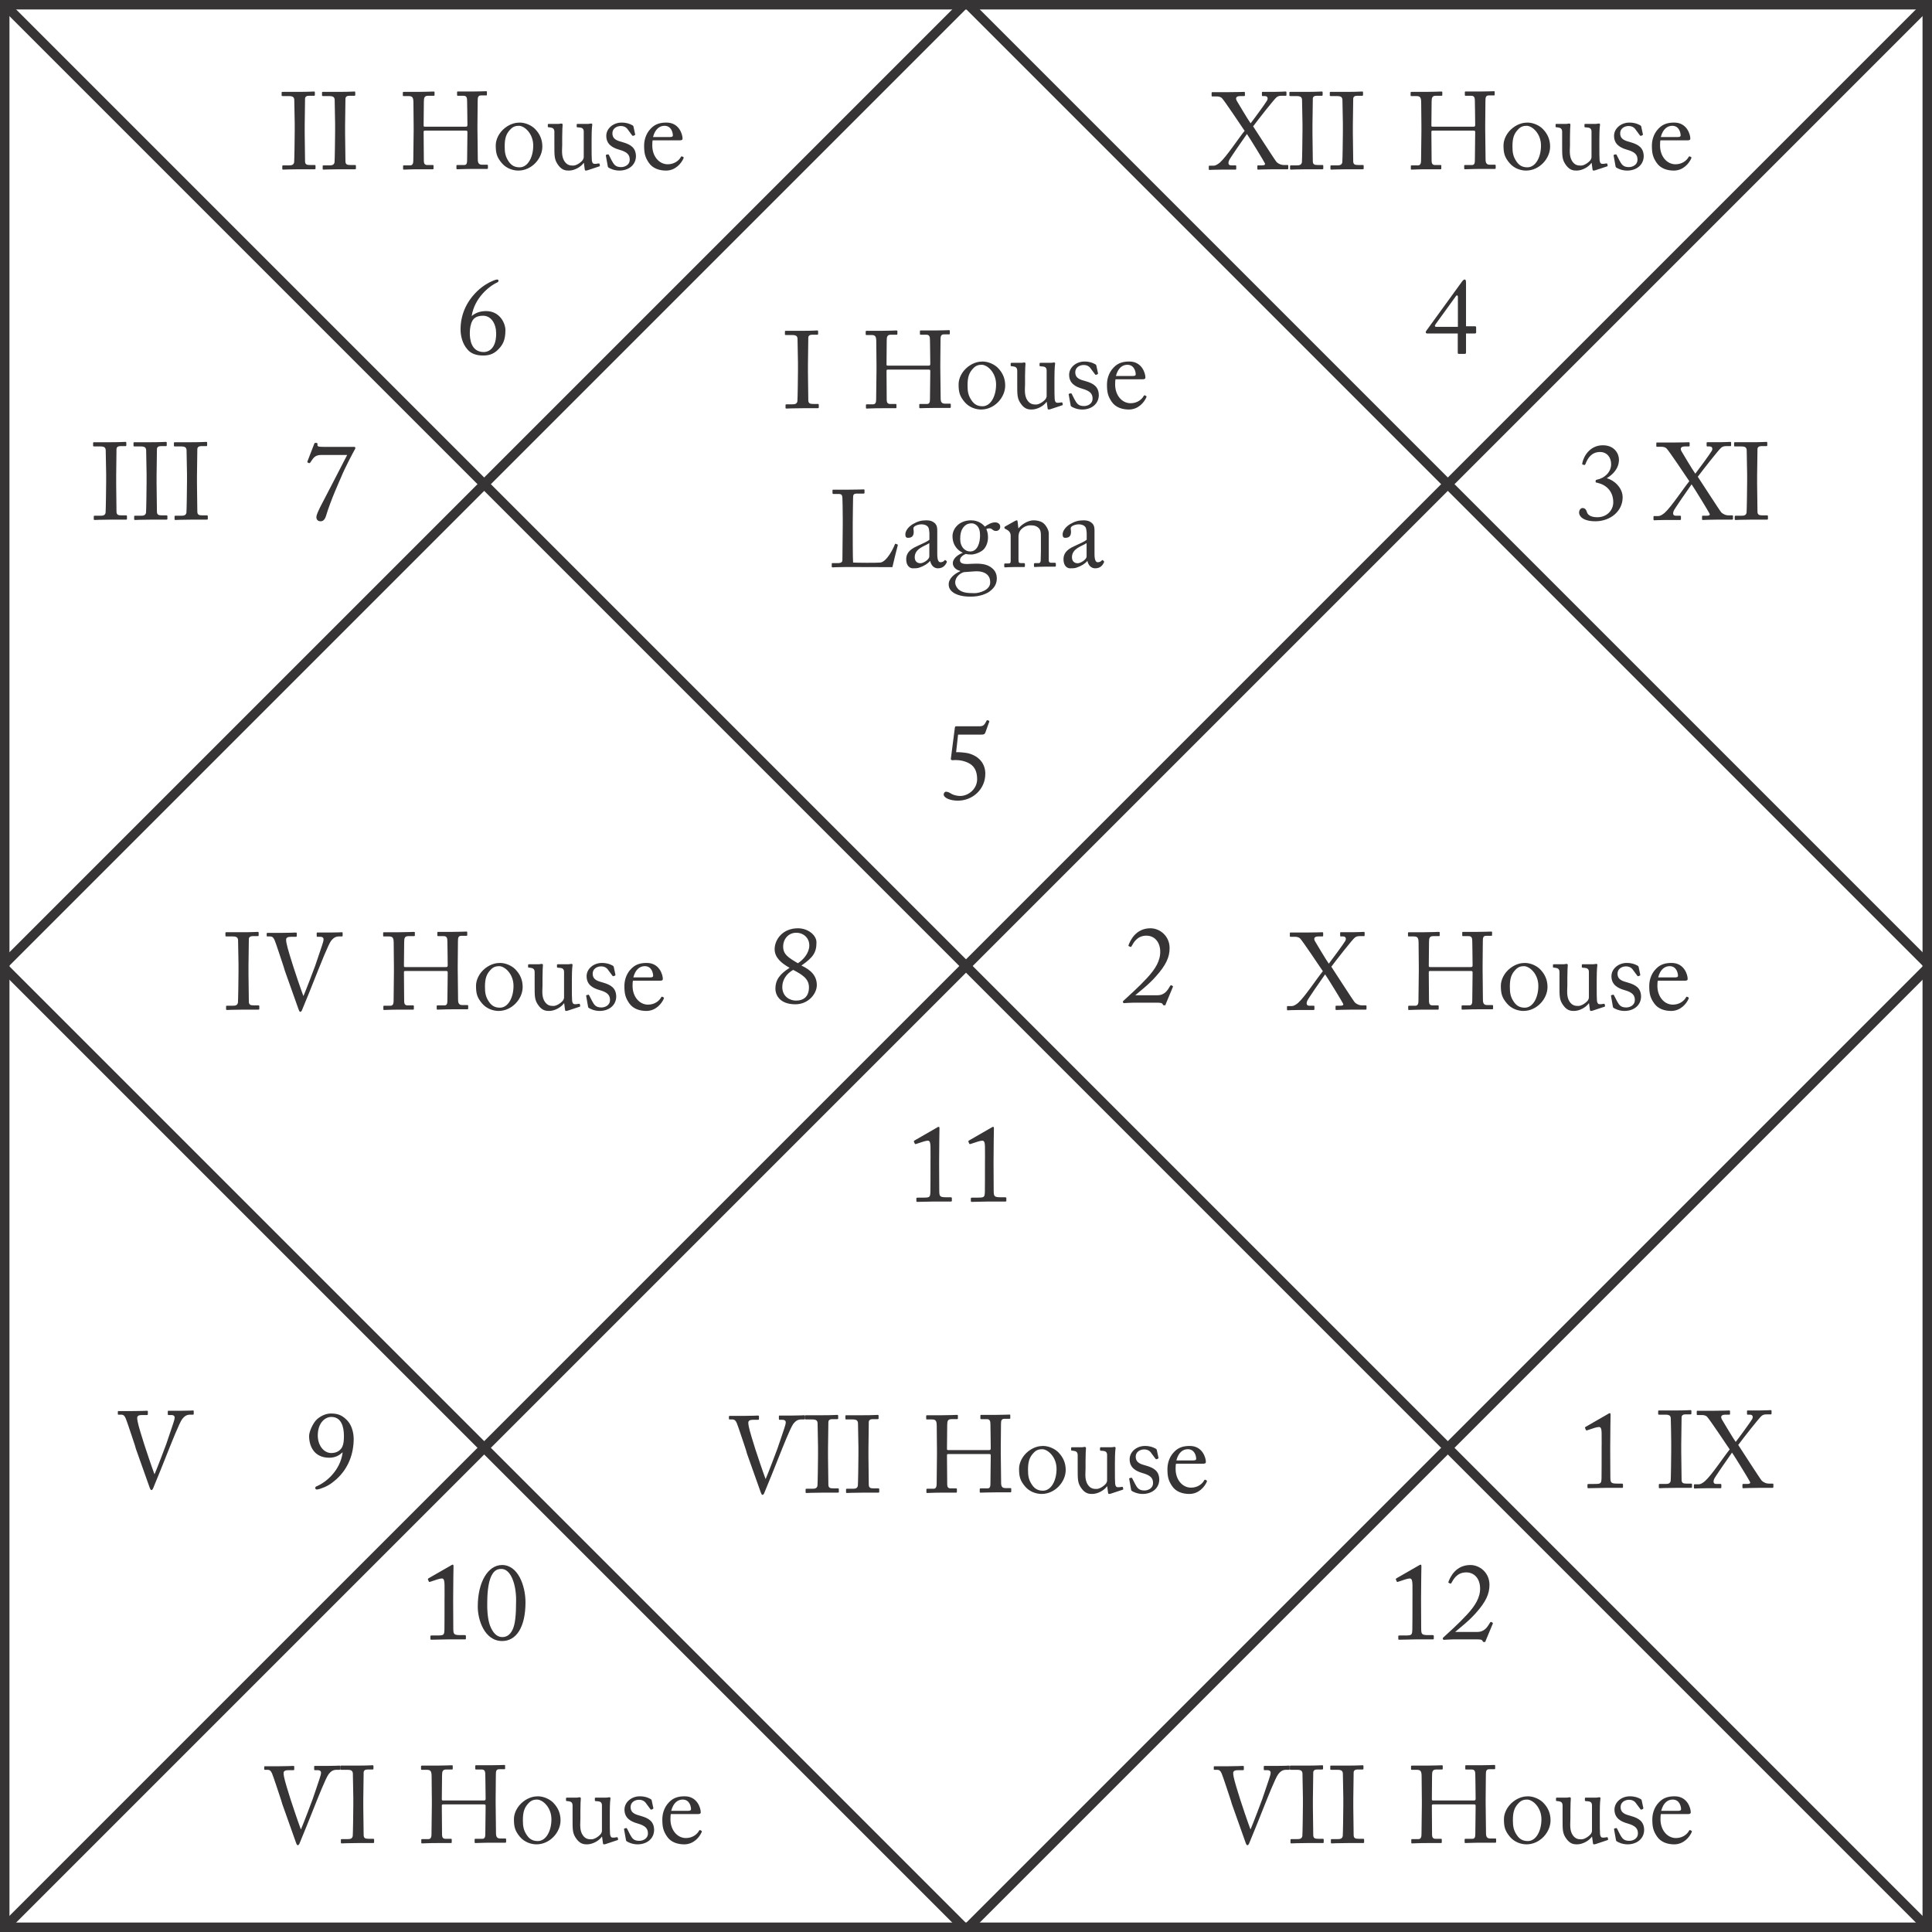 <?xml version="1.0" encoding="UTF-8"?>
<!DOCTYPE svg PUBLIC "-//W3C//DTD SVG 1.1//EN" "http://www.w3.org/Graphics/SVG/1.1/DTD/svg11.dtd">
<!-- Creator: CorelDRAW 2017 -->
<svg xmlns="http://www.w3.org/2000/svg" xml:space="preserve" width="850px" height="850px" version="1.1" style="shape-rendering:geometricPrecision; text-rendering:geometricPrecision; image-rendering:optimizeQuality; fill-rule:evenodd; clip-rule:evenodd"
viewBox="0 0 444790 444790"
 xmlns:xlink="http://www.w3.org/1999/xlink">
 <defs>
  <style type="text/css">
   <![CDATA[
    .str0 {stroke:#373435;stroke-width:2180}
    .fil0 {fill:none;fill-rule:nonzero}
    .fil1 {fill:#373435;fill-rule:nonzero}
   ]]>
  </style>
 </defs>
 <g id="Layer_x0020_1">
  <g id="_2665072604512">
   <polygon class="fil0 str0" points="1090,443700 443700,443700 443700,1090 1090,1090 "/>
   <line class="fil0 str0" x1="1090" y1="1090" x2="443700" y2= "443700" />
   <line class="fil0 str0" x1="443700" y1="1090" x2="1090" y2= "443700" />
   <line class="fil0 str0" x1="221650" y1="1290" x2="1290" y2= "221650" />
   <line class="fil0 str0" x1="223140" y1="1290" x2="443500" y2= "221650" />
   <line class="fil0 str0" x1="1290" y1="223140" x2="221650" y2= "443500" />
   <line class="fil0 str0" x1="443500" y1="223140" x2="223140" y2= "443500" />
   <path class="fil1" d="M111250 81850c1580,0 2630,-510 3560,-1510 870,-900 1550,-1970 1550,-4310 0,-1630 -1300,-4410 -4440,-4410 -1450,0 -2530,450 -3330,1150 620,-4110 3940,-6870 5940,-7770 150,-70 230,-200 230,-400 0,-180 -150,-250 -300,-250 -180,0 -530,100 -930,270 -1130,450 -2480,1280 -3690,2440 -2650,2580 -3810,5660 -3810,8800 0,1300 360,3250 1610,4610 750,900 1930,1380 3610,1380zm150 -800c-3040,0 -3240,-3110 -3240,-4390 0,-1060 200,-2080 560,-2740 300,-620 1000,-1230 2480,-1230 1930,0 3030,1890 3030,4120 0,3960 -2280,4240 -2830,4240z"/>
   <path class="fil1" d="M337160 81470c300,0 350,-80 350,-350l0 -4340 1930 0c330,0 400,-100 400,-250l0 -1200c0,-150 -120,-210 -300,-210l-2030 0 0 -10020c0,-580 -100,-750 -330,-750 -190,0 -390,200 -540,400l-8150 11230c-180,250 -250,350 -250,500 0,200 150,300 370,300l7000 0 0 4410c0,230 80,280 300,280l1250 0zm-1520 -6220l-4920 0c-450,0 -480,-250 -170,-670l4610 -6370c220,-330 480,-250 480,150l0 6890z"/>
   <path class="fil1" d="M102340 369270c0,450 0,5520 -20,5840 -50,1330 -100,1410 -1730,1410l-1150 0c-200,0 -350,20 -350,150l0 620c0,160 70,210 200,210 130,0 3660,-80 3890,-80 220,0 3630,0 3860,0 170,0 220,-50 220,-200l0 -580c0,-120 -80,-200 -250,-200l-910 0c-1620,0 -1720,-170 -1740,-1480 0,-330 -30,-5640 -30,-5940l0 -1050c0,-3240 80,-7180 80,-7400 0,-200 -30,-350 -180,-350 -130,0 -230,80 -360,150l-5190 2980c-170,100 -200,200 -150,300l200 460c50,100 150,100 260,70l1750 -580c400,-120 780,-200 1010,-200 470,0 570,560 590,1410 30,1980 0,3160 0,3480l0 980zm13270 8530c3240,0 5370,-3170 5370,-8900 0,-3820 -1710,-8600 -5390,-8600 -3210,0 -5600,3860 -5600,9600 0,3030 1560,7900 5620,7900zm30 -910c-880,0 -1830,-470 -2610,-2130 -550,-1150 -860,-2910 -860,-5290 0,-2080 100,-5020 1010,-6770 580,-1130 1280,-1500 2260,-1500 2130,0 3380,3450 3380,7140 0,3660 -230,5570 -780,6770 -670,1480 -1630,1780 -2400,1780z"/>
   <path class="fil1" d="M325180 369270c0,450 0,5520 -30,5840 -50,1330 -100,1410 -1730,1410l-1150 0c-200,0 -350,20 -350,150l0 620c0,160 70,210 200,210 130,0 3660,-80 3890,-80 220,0 3630,0 3860,0 170,0 220,-50 220,-200l0 -580c0,-120 -70,-200 -250,-200l-900 0c-1630,0 -1730,-170 -1750,-1480 0,-330 -30,-5640 -30,-5940l0 -1050c0,-3240 80,-7180 80,-7400 0,-200 -30,-350 -180,-350 -130,0 -230,80 -360,150l-5180 2980c-180,100 -200,200 -150,300l200 460c40,100 140,100 250,70l1760 -580c390,-120 770,-200 1000,-200 470,0 570,560 600,1410 20,1980 0,3160 0,3480l0 980zm14770 8150c750,0 1220,30 1370,350 100,220 100,250 330,250 460,0 250,0 380,-270l1630 -3910c100,-160 0,-260 -200,-360 -250,-130 -330,-100 -450,130 -560,920 -1210,2100 -2920,2100l-5080 0c1100,-970 3080,-2430 4790,-4380 2260,-2540 3110,-4340 3110,-6470 0,-2840 -2280,-4560 -4390,-4560 -3390,0 -4620,2780 -5010,3760 -100,220 -80,300 0,340l340 150c130,80 200,50 300,-120 430,-750 1230,-2410 3360,-2430 1810,-30 3170,1300 3240,3540 80,2180 -1080,4100 -3090,6260 -2000,2160 -4200,4090 -5380,5190 -130,130 -150,200 -80,380 80,150 150,150 280,150 90,0 390,-20 770,-50 380,-20 830,-50 1260,-50l5440 0z"/>
   <path class="fil1" d="M74510 102880c-1270,0 -1470,-120 -1420,-470 50,-380 -50,-450 -330,-450 -300,0 -330,20 -400,180l-1560 4030c-70,220 -70,250 150,370 180,110 350,130 480,-50 730,-1070 1050,-1750 2560,-1750l5940 0c-1430,2830 -5790,11160 -6220,12010 -320,680 -870,1710 -870,2330 0,550 350,930 970,930 460,0 950,-250 1260,-1280 1020,-3460 3130,-8090 3380,-8680 1000,-2480 3040,-6240 3190,-6490 150,-250 170,-320 170,-450 0,-150 -120,-230 -250,-230l-7050 0z"/>
   <path class="fil1" d="M367300 120010c3390,0 6270,-2280 6270,-5510 0,-2210 -1960,-3970 -3660,-4400 1300,-790 2810,-2150 2810,-4300 0,-1280 -980,-3290 -3710,-3290 -2840,0 -4360,2330 -4720,4060 -50,230 -20,350 30,380l450 100c100,30 170,-50 250,-250 530,-1430 1480,-2740 3340,-2740 1570,0 2560,1210 2560,2810 0,1930 -1660,3260 -3270,3560 -220,50 -300,100 -300,360 0,340 0,270 450,370 2030,480 3610,1960 3610,4490 0,1750 -1380,3430 -3680,3430 -1750,0 -2210,-750 -2330,-1020 -60,-130 -210,-1100 -1030,-1100 -430,0 -830,410 -830,1070 0,730 800,1980 3760,1980z"/>
   <path class="fil1" d="M76200 325420c-1060,0 -2210,450 -3190,1300 -950,820 -1850,2910 -1850,3860 0,2380 1180,5020 4630,5020 1490,0 2390,-610 3060,-1230l30 50c-550,4180 -3890,6920 -6070,7790 -130,50 -230,180 -230,360 0,250 180,350 380,350 170,0 530,-100 780,-180 1380,-450 2360,-1000 3610,-2100 2950,-2610 4080,-6070 4080,-9440 0,-770 -220,-2750 -1350,-4030 -1130,-1230 -2110,-1750 -3880,-1750zm70 790c2280,0 2910,2190 2910,4400 0,1020 -80,1850 -380,2480 -320,650 -1080,1430 -2530,1430 -1700,0 -3110,-1710 -3110,-4060 0,-2820 1630,-4250 3110,-4250z"/>
   <path class="fil1" d="M368730 334390c0,450 0,5520 -20,5840 -50,1330 -100,1410 -1740,1410l-1150 0c-200,0 -350,30 -350,150l0 620c0,160 80,210 200,210 130,0 3660,-80 3890,-80 220,0 3630,0 3860,0 180,0 230,-50 230,-200l0 -570c0,-130 -80,-210 -260,-210l-900 0c-1630,0 -1730,-170 -1750,-1480 0,-320 -30,-5630 -30,-5940l0 -1050c0,-3240 80,-7170 80,-7400 0,-200 -30,-350 -180,-350 -130,0 -230,80 -350,150l-5190 2990c-170,90 -200,190 -150,290l200 460c50,100 150,100 250,70l1760 -580c400,-120 770,-190 1000,-190 480,0 580,550 600,1400 30,1980 0,3160 0,3490l0 970z"/>
   <path class="fil1" d="M183110 231210c3030,0 4940,-2460 4940,-4410 0,-2280 -1530,-3560 -3540,-4510 2660,-1860 3460,-2960 3460,-5340 0,-1660 -1950,-3240 -4260,-3240 -3560,0 -5370,2630 -5370,4820 0,1920 1560,3230 3440,4280 -2130,1380 -3260,2660 -3260,4810 0,1610 1150,3590 4590,3590zm150 -850c-1450,0 -3160,-950 -3160,-3130 0,-1580 900,-3040 2510,-3940 1980,1050 3630,1980 3630,4010 0,2080 -1170,3060 -2980,3060zm50 -15620c1730,0 3090,1260 3010,3080 -100,1680 -1410,3170 -2630,3940 -2210,-1310 -3390,-2030 -3390,-3840 0,-1750 1230,-3180 3010,-3180z"/>
   <path class="fil1" d="M266300 230840c760,0 1230,30 1380,350 100,220 100,250 330,250 450,0 250,0 370,-280l1630 -3910c100,-150 0,-250 -200,-350 -250,-130 -320,-100 -440,130 -560,920 -1210,2100 -2920,2100l-5090 0c1110,-970 3090,-2430 4790,-4380 2260,-2540 3120,-4350 3120,-6470 0,-2840 -2290,-4570 -4400,-4570 -3380,0 -4610,2780 -5010,3760 -100,230 -80,300 0,350l350 150c130,80 200,50 300,-120 430,-750 1230,-2410 3360,-2440 1810,-20 3160,1310 3240,3540 70,2190 -1080,4110 -3090,6270 -2000,2160 -4210,4090 -5390,5190 -120,130 -150,200 -70,380 70,150 140,150 270,150 100,0 400,-20 780,-50 370,-20 830,-50 1260,-50l5430 0z"/>
   <path class="fil1" d="M220570 169130l5220 0c770,0 900,-100 1070,-500l900 -2510c50,-150 -70,-170 -350,-300 -140,-50 -220,-20 -290,130 -430,820 -660,1250 -1540,1250l-5360 0c-330,0 -370,100 -400,400l-910 7070c-20,150 0,220 130,280 170,100 300,70 450,50 650,-50 1900,-50 3260,550 1630,700 2210,2080 2210,3840 0,2200 -1960,3860 -3910,3860 -760,0 -1610,-250 -1990,-480 -370,-230 -800,-500 -1250,-500 -320,0 -550,300 -550,650 0,730 1410,1410 3260,1410 3410,0 6340,-2640 6320,-6220 0,-2260 -1410,-4010 -3860,-4670 -560,-150 -2230,-320 -2860,-270l450 -4040z"/>
   <path class="fil1" d="M214220 268470c0,450 0,5520 -20,5840 -50,1330 -100,1410 -1730,1410l-1150 0c-200,0 -350,30 -350,150l0 620c0,160 70,210 200,210 130,0 3660,-80 3890,-80 220,0 3630,0 3860,0 170,0 220,-50 220,-200l0 -570c0,-130 -80,-210 -250,-210l-910 0c-1620,0 -1720,-170 -1740,-1480 0,-320 -30,-5630 -30,-5940l0 -1050c0,-3240 80,-7170 80,-7400 0,-200 -30,-350 -180,-350 -130,0 -230,80 -360,150l-5190 2990c-170,100 -200,200 -150,290l200 460c50,100 150,100 260,70l1750 -570c400,-130 780,-200 1010,-200 470,0 570,550 590,1400 30,1980 0,3160 0,3490l0 970zm12540 0c0,450 0,5520 -20,5840 -50,1330 -100,1410 -1730,1410l-1160 0c-190,0 -340,30 -340,150l0 620c0,160 70,210 200,210 120,0 3660,-80 3880,-80 220,0 3640,0 3860,0 180,0 230,-50 230,-200l0 -570c0,-130 -80,-210 -260,-210l-900 0c-1630,0 -1730,-170 -1750,-1480 0,-320 -30,-5630 -30,-5940l0 -1050c0,-3240 80,-7170 80,-7400 0,-200 -30,-350 -180,-350 -120,0 -220,80 -350,150l-5190 2990c-170,100 -200,200 -150,290l200 460c50,100 150,100 260,70l1750 -570c400,-130 780,-200 1000,-200 480,0 580,550 600,1400 30,1980 0,3160 0,3490l0 970z"/>
   <path class="fil1" d="M183710 85230c0,1330 -80,6750 -130,7130 -100,640 -620,720 -1120,720l-1410 0c-120,0 -200,50 -200,150l0 680c0,100 80,150 200,150 280,0 1350,-80 3740,-80 2180,0 3190,0 3480,0 150,0 230,-50 230,-150l0 -650c0,-130 -80,-180 -200,-180l-1030 0c-800,0 -1180,-120 -1180,-900 0,-270 -80,-6060 -80,-6320l0 -1920c0,-310 80,-5850 80,-6100 0,-500 380,-700 880,-700l1180 0c120,0 200,-50 200,-180l0 -620c0,-100 -50,-180 -170,-180 -360,0 -1160,80 -3390,80 -2330,0 -3610,0 -3910,0 -100,0 -170,50 -170,150l0 670c0,100 70,150 190,150l1450 0c960,0 1210,260 1260,850 20,380 100,4890 100,5500l0 1750zm18080 -50c0,650 -50,5520 -80,6700 0,600 -70,1200 -700,1200l-1480 0c-100,0 -170,50 -170,150l0 650c0,130 50,180 170,180 580,0 1330,-80 3490,-80 1810,0 2680,0 3160,0 150,0 200,-50 200,-170l0 -630c0,-130 -50,-180 -200,-180l-1230 0c-530,0 -780,-250 -810,-850 -20,-1750 -40,-5610 -40,-6290l0 -530c0,-170 70,-240 350,-240l9180 0c420,0 540,20 540,290l0 350c0,900 -50,4940 -70,6120 0,680 -80,1150 -670,1150l-1590 0c-150,0 -200,50 -200,180l0 630c0,100 50,170 150,170 760,0 1560,-70 3740,-70 1830,0 2680,0 3160,0 150,0 200,-50 200,-200l0 -600c0,-130 -50,-180 -220,-180l-1110 0c-750,0 -1000,-350 -1000,-1260 -30,-1420 -80,-6190 -80,-6990l0 -850c0,-930 50,-5160 50,-5520 0,-900 80,-1330 810,-1330l1130 0c150,0 200,-20 200,-180l0 -590c0,-150 -30,-200 -200,-200 -480,0 -1510,70 -3220,70 -1700,0 -2780,0 -3310,0 -120,0 -150,50 -150,150l0 650c0,130 50,180 180,180l1300 0c730,0 830,480 830,1280 0,300 70,3780 70,5210l0 260c0,320 -120,370 -490,370l-9280 0c-230,0 -300,-80 -300,-200l0 -430c0,-1400 40,-4710 40,-5060 0,-1000 130,-1430 990,-1430l1280 0c140,0 190,-50 190,-200l0 -650c0,-100 -70,-130 -240,-130 -480,0 -1380,80 -3340,80 -2210,0 -3010,0 -3510,0 -130,0 -210,50 -210,170l0 600c0,150 30,200 160,200l1170 0c940,0 1110,360 1110,1640 0,390 50,3780 50,5330l0 1080zm24100 9100c3080,0 5530,-2780 5530,-5510 0,-1630 -570,-2940 -1700,-4090 -750,-750 -2130,-1450 -3510,-1450 -830,0 -2060,200 -3360,1200 -1480,1150 -2160,2760 -2160,4040 0,1780 230,2710 1390,4090 1050,1250 2600,1720 3810,1720zm300 -750c-1180,0 -1910,-480 -2480,-1300 -810,-1150 -960,-2110 -960,-3510 0,-1910 350,-2940 1330,-3940 600,-650 1250,-800 1930,-800 1280,0 3310,1750 3310,4540 0,2680 -1230,5010 -3130,5010zm16570 -6490c0,-2460 130,-3110 150,-3330 30,-130 -70,-260 -220,-260 -80,0 -180,30 -310,30 -120,20 -240,50 -420,50l-2330 0c-250,0 -300,20 -300,230l0 420c0,120 120,170 550,170 630,50 1030,180 1080,880l0 5970c0,230 -150,550 -250,680 -480,600 -1480,1250 -2160,1250 -680,0 -1380,-50 -2010,-950 -800,-1150 -550,-2760 -550,-3760l0 -1790c0,-1470 80,-2650 100,-2870 30,-180 -100,-310 -270,-310 -80,0 -180,30 -280,30 -100,20 -200,50 -350,50l-2230 0c-230,0 -280,50 -280,200l0 450c0,120 130,150 560,170 570,80 920,260 950,960l0 2910c0,2760 -50,3580 970,4910 830,1080 1660,1150 2360,1150 1250,0 2710,-770 3410,-1750l50 0 200 1450c20,250 120,300 230,300 200,0 350,-50 500,-100l2630 -870c100,-30 150,-80 130,-230l-80 -330c-20,-100 -90,-140 -300,-100 -300,80 -680,80 -830,80 -290,0 -570,-100 -650,-880 -50,-520 -50,-1750 -50,-2950l0 -1860zm6400 7240c2120,0 3780,-1280 3810,-3300 -30,-1940 -1180,-2690 -3010,-3220 -1230,-340 -2410,-620 -2410,-2080 0,-1070 980,-1650 1930,-1650 980,0 1450,500 1750,980l860 1150c70,130 120,150 220,130l300 -100c130,-50 180,-130 180,-230l-380 -1760c-20,-150 -70,-270 -440,-440 -460,-230 -1110,-530 -2310,-530 -1880,0 -3520,1330 -3520,3060 0,1980 1480,2750 2970,3180 1870,530 2430,1180 2430,2310 0,1170 -1100,1700 -1980,1700 -1330,0 -1680,-630 -2190,-1550l-620 -1230c-50,-130 -130,-180 -230,-150l-330 70c-100,30 -170,80 -150,200l430 2390c30,120 30,270 150,350 310,230 1310,720 2540,720zm13840 -6960c400,0 700,-50 700,-410 0,-970 -800,-3680 -3690,-3680 -1250,0 -2510,220 -3580,1330 -1330,1330 -1580,3010 -1580,3980 0,1750 220,2690 1100,3970 930,1350 2510,1770 3940,1770 2230,0 3530,-1720 3990,-2730 120,-270 70,-350 0,-370l-330 -180c-80,-20 -180,30 -230,130 -420,820 -1500,1700 -3030,1700 -2010,0 -3560,-1850 -3560,-4310 0,-580 30,-980 80,-1200l6190 0zm-6090 -760c470,-1850 1520,-2580 2620,-2580 1640,0 1940,1650 1940,2230 0,230 -200,350 -680,350l-3880 0z"/>
   <path class="fil1" d="M194020 120710c0,1530 -80,7780 -80,8250 0,330 -150,680 -1070,680l-1210 0c-150,0 -170,50 -170,180l0 620c0,130 20,180 200,180 320,0 1230,-80 3200,-80 2690,0 9910,30 10560,30 150,-680 1150,-4820 1230,-5000 20,-150 20,-170 -50,-220l-400 -150c-100,-50 -150,0 -200,100 -360,980 -1860,3990 -3330,4210 -790,100 -5750,50 -6300,0 -80,-1020 -80,-6440 -80,-6870l0 -2160c0,-1750 80,-5530 80,-5860 0,-720 100,-980 880,-980l1500 0c200,0 250,-70 250,-200l0 -580c0,-120 -20,-190 -220,-190 -230,0 -1280,70 -3710,70 -2080,0 -2990,0 -3260,0 -150,0 -180,50 -180,170l0 560c0,120 30,250 180,250l1180 0c750,0 870,250 920,900 30,450 80,3110 80,4710l0 1380zm21760 5370l0 -3840c0,-680 -30,-1250 -550,-1780 -360,-320 -830,-670 -2010,-670 -1130,0 -2010,250 -3060,870 -1030,610 -1730,1560 -1730,2360 0,580 200,800 600,800 1030,0 1330,-550 1330,-1430 0,-450 -220,-830 130,-1150 350,-330 1130,-530 1630,-530 730,0 1230,230 1500,560 280,320 300,970 350,1400l0 1600c-400,350 -1710,960 -2830,1460 -1980,870 -2510,1880 -2510,3030 0,1580 910,2080 1510,2080 550,0 1000,0 1480,-150 1120,-380 1950,-900 2480,-1530l50 0c230,1030 880,1680 1780,1680 1270,0 1750,-850 1960,-1230 150,-250 100,-370 20,-450l-250 -200c-100,-70 -150,-20 -250,100 -130,180 -480,380 -880,380 -450,0 -750,-460 -750,-1880l0 -1480zm-1830 2030c0,680 -1330,1560 -2050,1560 -760,0 -1310,-460 -1310,-1390 0,-2070 2460,-2580 3360,-3250l0 3080zm9570 9250c2140,0 3640,-700 4290,-1180 1260,-930 1680,-1900 1680,-3080 -20,-600 -150,-1610 -1230,-2410 -1000,-770 -2260,-1000 -4310,-900 -1680,100 -2940,180 -2940,-850 0,-710 840,-1210 1330,-1410 380,100 740,130 1280,130 830,0 2260,-530 2910,-1250 650,-780 930,-1740 930,-2710 0,-860 -180,-1410 -380,-1910 330,-150 630,-150 810,-150 200,0 370,120 520,220 200,180 450,380 880,380 580,0 980,-450 980,-920 50,-510 -350,-1060 -1180,-1060 -830,0 -1680,500 -2350,980 -260,-300 -1260,-1450 -3170,-1450 -2830,0 -4280,2000 -4280,3630 0,2230 1350,3380 2330,3810l0 50c-880,330 -2260,1180 -2260,2390 0,740 630,1530 1680,1750l0 100c-1210,530 -2630,1600 -2630,3010 0,820 370,1480 1280,2030 1200,680 2630,800 3830,800zm-150 -10400c-600,0 -1050,-210 -1500,-630 -530,-550 -810,-1330 -810,-2190 0,-950 100,-2100 910,-2950 600,-610 1200,-710 1780,-710 380,0 870,230 1200,560 460,500 680,1150 680,2250 0,1590 -550,3670 -2260,3670zm1030 9600c-1780,0 -2680,-130 -3510,-700 -500,-350 -980,-1100 -980,-1740 0,-1350 1230,-2200 2010,-2400l2410 -180c2510,-170 3630,960 3630,2430 130,1940 -2630,2590 -3560,2590zm17050 -13840c0,-630 -630,-1880 -1380,-2380 -600,-400 -1380,-550 -2130,-550 -1250,0 -2700,920 -3440,1820l-50 0 -170 -1520c-20,-200 -70,-300 -200,-300 -100,0 -250,70 -450,170l-2160 1210c-120,50 -220,120 -220,250l0 120c0,70 20,150 200,220l200 100c620,310 1030,740 1030,1490l0 5860c0,430 -180,510 -510,510l-720 0c-200,0 -250,70 -250,220l0 450c0,150 50,230 170,230 150,0 950,-80 2230,-80 1330,0 2010,0 2180,0 130,0 180,-80 180,-230l0 -420c0,-170 -50,-250 -250,-250l-630 0c-530,0 -600,-150 -600,-830l0 -5190c0,-480 70,-1150 580,-1710 750,-790 1630,-970 2030,-970 630,0 1220,0 1830,450 720,520 720,1250 720,2260l0 3310c0,650 -20,1450 -50,2100 -20,450 -220,580 -490,580l-730 0c-250,0 -330,50 -330,230l0 390c0,200 50,280 200,280 180,0 980,-80 2260,-80 1420,0 2210,0 2380,0 150,0 200,-100 200,-270l0 -400c0,-150 -50,-230 -270,-230l-810 0c-320,0 -550,-120 -550,-530l0 -6310zm10530 3360l0 -3840c0,-680 -20,-1250 -550,-1780 -350,-320 -830,-670 -2000,-670 -1130,0 -2010,250 -3060,870 -1030,610 -1730,1560 -1730,2360 0,580 200,800 600,800 1030,0 1330,-550 1330,-1430 0,-450 -220,-830 120,-1150 350,-330 1130,-530 1630,-530 730,0 1230,230 1510,560 280,320 300,970 350,1400l0 1600c-400,350 -1710,960 -2830,1460 -1980,870 -2510,1880 -2510,3030 0,1580 900,2080 1510,2080 540,0 1000,0 1470,-150 1130,-380 1960,-900 2490,-1530l40 0c230,1030 890,1680 1790,1680 1270,0 1750,-850 1950,-1230 150,-250 100,-370 20,-450l-240 -200c-100,-70 -150,-20 -250,100 -130,180 -480,380 -880,380 -450,0 -760,-460 -760,-1880l0 -1480zm-1820 2030c0,680 -1330,1560 -2060,1560 -750,0 -1310,-460 -1310,-1390 0,-2070 2460,-2580 3370,-3250l0 3080z"/>
   <path class="fil1" d="M67850 30220c0,1330 -80,6750 -130,7120 -100,650 -630,730 -1130,730l-1400 0c-130,0 -200,50 -200,150l0 670c0,110 70,160 200,160 270,0 1350,-80 3740,-80 2180,0 3180,0 3480,0 150,0 230,-50 230,-150l0 -650c0,-130 -80,-180 -210,-180l-1020 0c-810,0 -1180,-120 -1180,-900 0,-270 -80,-6060 -80,-6320l0 -1930c0,-300 80,-5840 80,-6090 0,-500 370,-700 880,-700l1170 0c130,0 210,-50 210,-180l0 -620c0,-100 -60,-180 -180,-180 -360,0 -1150,80 -3380,80 -2340,0 -3610,0 -3920,0 -100,0 -170,50 -170,150l0 670c0,100 70,150 200,150l1450 0c950,0 1210,260 1260,850 20,380 100,4890 100,5500l0 1750zm9300 0c0,1330 -80,6750 -130,7120 -100,650 -620,730 -1120,730l-1410 0c-130,0 -200,50 -200,150l0 670c0,110 70,160 200,160 280,0 1350,-80 3740,-80 2180,0 3180,0 3480,0 150,0 230,-50 230,-150l0 -650c0,-130 -80,-180 -210,-180l-1020 0c-800,0 -1180,-120 -1180,-900 0,-270 -80,-6060 -80,-6320l0 -1930c0,-300 80,-5840 80,-6090 0,-500 380,-700 880,-700l1170 0c130,0 210,-50 210,-180l0 -620c0,-100 -60,-180 -180,-180 -350,0 -1150,80 -3380,80 -2330,0 -3610,0 -3920,0 -100,0 -170,50 -170,150l0 670c0,100 70,150 200,150l1450 0c950,0 1210,260 1260,850 20,380 100,4890 100,5500l0 1750zm18080 -50c0,650 -50,5520 -80,6700 0,600 -70,1200 -700,1200l-1480 0c-100,0 -170,50 -170,150l0 650c0,130 50,180 170,180 580,0 1330,-80 3490,-80 1810,0 2680,0 3160,0 150,0 190,-50 190,-180l0 -620c0,-130 -40,-180 -190,-180l-1230 0c-530,0 -780,-250 -810,-850 -20,-1750 -50,-5620 -50,-6290l0 -530c0,-180 80,-250 360,-250l9170 0c430,0 550,20 550,300l0 350c0,900 -50,4940 -70,6120 0,670 -80,1150 -670,1150l-1590 0c-150,0 -200,50 -200,180l0 620c0,100 50,180 150,180 750,0 1560,-80 3740,-80 1830,0 2680,0 3160,0 150,0 200,-50 200,-200l0 -590c0,-130 -50,-180 -230,-180l-1100 0c-750,0 -1000,-360 -1000,-1260 -30,-1430 -80,-6190 -80,-6990l0 -850c0,-930 50,-5160 50,-5520 0,-900 80,-1330 800,-1330l1130 0c150,0 200,-20 200,-180l0 -590c0,-150 -20,-200 -200,-200 -470,0 -1500,70 -3210,70 -1700,0 -2780,0 -3310,0 -120,0 -150,50 -150,150l0 650c0,130 50,180 180,180l1300 0c730,0 830,480 830,1280 0,300 70,3780 70,5210l0 250c0,330 -120,380 -500,380l-9270 0c-230,0 -310,-80 -310,-210l0 -420c0,-1400 50,-4710 50,-5060 0,-1000 130,-1430 980,-1430l1280 0c150,0 200,-50 200,-200l0 -650c0,-100 -80,-130 -250,-130 -470,0 -1380,80 -3330,80 -2210,0 -3010,0 -3510,0 -130,0 -210,50 -210,170l0 600c0,150 30,200 160,200l1170 0c930,0 1110,360 1110,1630 0,400 50,3790 50,5340l0 1080zm24100 9100c3080,0 5530,-2780 5530,-5510 0,-1630 -570,-2940 -1700,-4090 -750,-760 -2130,-1450 -3510,-1450 -830,0 -2060,200 -3360,1200 -1480,1150 -2160,2760 -2160,4040 0,1770 230,2700 1390,4080 1050,1250 2600,1730 3810,1730zm290 -750c-1180,0 -1900,-480 -2480,-1300 -800,-1160 -950,-2110 -950,-3510 0,-1910 350,-2940 1330,-3940 600,-650 1250,-810 1930,-810 1280,0 3310,1760 3310,4550 0,2680 -1230,5010 -3140,5010zm16580 -6490c0,-2460 130,-3120 150,-3340 30,-120 -70,-250 -220,-250 -80,0 -180,30 -310,30 -120,20 -250,50 -420,50l-2340 0c-240,0 -290,20 -290,220l0 430c0,120 120,170 540,170 640,50 1030,180 1080,880l0 5970c0,220 -150,550 -250,680 -470,600 -1470,1250 -2160,1250 -670,0 -1370,-50 -2000,-950 -800,-1150 -550,-2760 -550,-3760l0 -1790c0,-1480 70,-2660 100,-2880 20,-170 -100,-300 -280,-300 -70,0 -170,30 -270,30 -100,20 -200,50 -350,50l-2230 0c-230,0 -280,50 -280,200l0 450c0,120 130,150 560,170 570,80 920,260 950,950l0 2920c0,2760 -50,3580 970,4910 830,1080 1660,1150 2360,1150 1250,0 2710,-770 3410,-1760l50 0 200 1460c20,250 120,300 230,300 200,0 350,-50 500,-100l2630 -870c100,-30 150,-80 120,-230l-70 -330c-30,-100 -100,-150 -300,-100 -300,80 -680,80 -830,80 -300,0 -570,-110 -650,-880 -50,-530 -50,-1760 -50,-2960l0 -1850zm6400 7240c2120,0 3780,-1280 3810,-3300 -30,-1940 -1180,-2690 -3010,-3220 -1230,-350 -2410,-620 -2410,-2080 0,-1070 970,-1660 1930,-1660 980,0 1450,510 1750,990l850 1150c80,120 130,150 230,120l300 -100c130,-40 180,-120 180,-220l-380 -1760c-20,-150 -70,-280 -450,-450 -450,-220 -1100,-520 -2310,-520 -1870,0 -3510,1330 -3510,3050 0,1990 1480,2760 2970,3190 1870,520 2430,1180 2430,2310 0,1170 -1100,1700 -1990,1700 -1320,0 -1670,-630 -2180,-1550l-620 -1230c-50,-130 -130,-180 -230,-150l-330 70c-100,30 -170,80 -150,200l430 2390c30,120 30,270 150,350 300,220 1310,720 2540,720zm13830 -6960c410,0 710,-50 710,-410 0,-970 -800,-3680 -3690,-3680 -1250,0 -2510,220 -3580,1330 -1330,1330 -1580,3000 -1580,3980 0,1750 220,2680 1100,3960 920,1350 2510,1780 3940,1780 2230,0 3530,-1730 3990,-2730 120,-280 70,-350 0,-380l-330 -170c-80,-20 -180,30 -230,130 -420,820 -1510,1700 -3030,1700 -2010,0 -3560,-1850 -3560,-4310 0,-580 20,-980 70,-1200l6190 0zm-6090 -760c480,-1850 1530,-2590 2630,-2590 1640,0 1940,1660 1940,2240 0,220 -200,350 -680,350l-3890 0z"/>
   <path class="fil1" d="M284610 38220c0,-70 -30,-150 -200,-150l-980 0c-600,0 -750,-430 -480,-1130 180,-450 3140,-4710 4120,-6090 520,720 3990,6370 4130,6740 150,330 -90,480 -600,480l-980 0c-120,0 -150,80 -150,180l0 620c0,100 30,180 200,180 180,0 1530,-80 3540,-80 2100,0 2980,0 3180,0 180,0 200,-100 200,-200l0 -600c0,-100 -20,-180 -200,-180l-820 0c-480,0 -1080,-150 -1660,-670 -250,-230 -5090,-7750 -5410,-8230 950,-1300 4940,-6390 5410,-6710 220,-160 500,-330 1060,-330l1050 0c130,0 150,-50 150,-230l0 -570c0,-80 -20,-180 -200,-180 -250,0 -1150,80 -2530,80 -1430,0 -2460,0 -2740,0 -150,0 -180,50 -180,170l0 580c0,120 30,220 160,220l520 0c650,0 780,530 500,1030 -250,480 -3080,4360 -3780,5240 -600,-830 -2910,-4710 -3130,-5090 -330,-530 -410,-1180 720,-1180l880 0c200,0 220,-70 220,-220l0 -580c0,-70 -20,-170 -200,-170 -220,0 -1270,70 -3780,70 -2160,0 -3310,0 -3560,0 -100,0 -130,80 -130,200l0 580c0,100 30,200 130,200l1100 0c470,0 900,150 1130,370 570,580 4360,6250 5240,7550 -1230,1480 -4160,5940 -5690,7300 -510,420 -1030,730 -1430,730l-980 0c-130,0 -150,70 -150,170l0 570c0,130 20,230 150,230 230,0 1230,-70 2710,-70 2030,0 3000,0 3260,0 170,0 200,-80 200,-230l0 -600zm15250 -8000c0,1330 -80,6750 -130,7120 -100,650 -630,730 -1130,730l-1400 0c-130,0 -200,50 -200,150l0 670c0,110 70,160 200,160 270,0 1350,-80 3740,-80 2180,0 3180,0 3480,0 150,0 230,-50 230,-150l0 -650c0,-130 -80,-180 -210,-180l-1020 0c-810,0 -1180,-120 -1180,-900 0,-270 -80,-6060 -80,-6320l0 -1930c0,-300 80,-5840 80,-6090 0,-500 370,-700 880,-700l1170 0c130,0 210,-50 210,-180l0 -620c0,-100 -60,-180 -180,-180 -360,0 -1150,80 -3380,80 -2340,0 -3620,0 -3920,0 -100,0 -170,50 -170,150l0 670c0,100 70,150 200,150l1450 0c950,0 1210,260 1260,850 20,380 100,4890 100,5500l0 1750zm9300 0c0,1330 -80,6750 -130,7120 -100,650 -620,730 -1120,730l-1410 0c-130,0 -200,50 -200,150l0 670c0,110 70,160 200,160 280,0 1350,-80 3740,-80 2180,0 3180,0 3480,0 150,0 230,-50 230,-150l0 -650c0,-130 -80,-180 -210,-180l-1020 0c-800,0 -1180,-120 -1180,-900 0,-270 -80,-6060 -80,-6320l0 -1930c0,-300 80,-5840 80,-6090 0,-500 380,-700 880,-700l1170 0c130,0 210,-50 210,-180l0 -620c0,-100 -60,-180 -180,-180 -350,0 -1150,80 -3380,80 -2330,0 -3610,0 -3920,0 -100,0 -170,50 -170,150l0 670c0,100 70,150 200,150l1450 0c950,0 1210,260 1260,850 20,380 100,4890 100,5500l0 1750zm18080 -50c0,650 -50,5520 -80,6700 0,600 -70,1200 -700,1200l-1480 0c-100,0 -170,50 -170,150l0 650c0,130 50,180 170,180 580,0 1330,-80 3490,-80 1800,0 2680,0 3160,0 140,0 190,-50 190,-180l0 -620c0,-130 -50,-180 -190,-180l-1230 0c-530,0 -780,-250 -810,-850 -20,-1750 -50,-5620 -50,-6290l0 -530c0,-180 80,-250 360,-250l9170 0c430,0 550,20 550,300l0 350c0,900 -50,4940 -70,6120 0,670 -80,1150 -670,1150l-1590 0c-150,0 -200,50 -200,180l0 620c0,100 50,180 150,180 750,0 1560,-80 3740,-80 1830,0 2680,0 3150,0 160,0 210,-50 210,-200l0 -590c0,-130 -50,-180 -230,-180l-1100 0c-750,0 -1000,-360 -1000,-1260 -30,-1430 -80,-6190 -80,-6990l0 -850c0,-930 50,-5160 50,-5520 0,-900 80,-1330 800,-1330l1130 0c150,0 200,-20 200,-180l0 -590c0,-150 -20,-200 -200,-200 -470,0 -1500,70 -3210,70 -1700,0 -2780,0 -3310,0 -120,0 -150,50 -150,150l0 650c0,130 50,180 180,180l1300 0c730,0 830,480 830,1280 0,300 70,3780 70,5210l0 250c0,330 -120,380 -500,380l-9270 0c-230,0 -310,-80 -310,-210l0 -420c0,-1400 50,-4710 50,-5060 0,-1000 130,-1430 980,-1430l1280 0c150,0 200,-50 200,-200l0 -650c0,-100 -80,-130 -250,-130 -470,0 -1380,80 -3330,80 -2210,0 -3010,0 -3510,0 -130,0 -210,50 -210,170l0 600c0,150 30,200 160,200l1170 0c930,0 1110,360 1110,1630 0,400 50,3790 50,5340l0 1080zm24090 9100c3090,0 5540,-2780 5540,-5510 0,-1630 -570,-2940 -1700,-4090 -750,-760 -2130,-1450 -3510,-1450 -830,0 -2060,200 -3360,1200 -1480,1150 -2160,2760 -2160,4040 0,1770 230,2700 1390,4080 1050,1250 2600,1730 3800,1730zm300 -750c-1180,0 -1900,-480 -2480,-1300 -800,-1160 -950,-2110 -950,-3510 0,-1910 350,-2940 1330,-3940 600,-650 1250,-810 1930,-810 1280,0 3310,1760 3310,4550 0,2680 -1230,5010 -3140,5010zm16580 -6490c0,-2460 130,-3120 150,-3340 30,-120 -70,-250 -220,-250 -80,0 -180,30 -310,30 -120,20 -250,50 -420,50l-2340 0c-240,0 -290,20 -290,220l0 430c0,120 120,170 540,170 640,50 1030,180 1080,880l0 5970c0,220 -150,550 -250,680 -470,600 -1470,1250 -2160,1250 -670,0 -1380,-50 -2000,-950 -800,-1150 -550,-2760 -550,-3760l0 -1790c0,-1480 70,-2660 100,-2880 20,-170 -100,-300 -280,-300 -70,0 -170,30 -270,30 -100,20 -200,50 -350,50l-2230 0c-230,0 -280,50 -280,200l0 450c0,120 130,150 550,170 580,80 930,260 960,950l0 2920c0,2760 -50,3580 970,4910 830,1080 1660,1150 2360,1150 1250,0 2710,-770 3410,-1760l50 0 200 1460c20,250 120,300 230,300 200,0 350,-50 500,-100l2630 -870c100,-30 150,-80 120,-230l-70 -330c-30,-100 -100,-150 -300,-100 -300,80 -680,80 -830,80 -300,0 -570,-110 -650,-880 -50,-530 -50,-1760 -50,-2960l0 -1850zm6400 7240c2120,0 3780,-1280 3810,-3300 -30,-1940 -1180,-2690 -3010,-3220 -1230,-350 -2410,-620 -2410,-2080 0,-1070 970,-1660 1930,-1660 980,0 1450,510 1750,990l850 1150c80,120 130,150 230,120l300 -100c130,-40 180,-120 180,-220l-380 -1760c-20,-150 -70,-280 -450,-450 -450,-220 -1100,-520 -2310,-520 -1870,0 -3510,1330 -3510,3050 0,1990 1480,2760 2970,3190 1870,520 2430,1180 2430,2310 0,1170 -1110,1700 -1990,1700 -1330,0 -1670,-630 -2180,-1550l-620 -1230c-50,-130 -130,-180 -230,-150l-330 70c-100,30 -170,80 -150,200l430 2390c30,120 30,270 150,350 300,220 1310,720 2540,720zm13830 -6960c410,0 710,-50 710,-410 0,-970 -810,-3680 -3690,-3680 -1250,0 -2510,220 -3580,1330 -1330,1330 -1580,3000 -1580,3980 0,1750 220,2680 1100,3960 920,1350 2510,1780 3940,1780 2230,0 3530,-1730 3990,-2730 120,-280 70,-350 0,-380l-330 -170c-80,-20 -180,30 -230,130 -430,820 -1510,1700 -3030,1700 -2010,0 -3560,-1850 -3560,-4310 0,-580 20,-980 70,-1200l6190 0zm-6090 -760c480,-1850 1530,-2590 2630,-2590 1640,0 1940,1660 1940,2240 0,220 -200,350 -680,350l-3890 0z"/>
   <path class="fil1" d="M60830 407280c0,100 20,170 120,170l650 0c530,0 780,260 1030,840 330,750 1500,4380 2100,6170l250 850c330,900 2360,6620 3170,8920 120,330 220,580 420,580 130,0 250,-130 350,-320 130,-260 3360,-8230 3660,-9060 430,-1050 2440,-6190 3090,-6990 470,-580 950,-990 1780,-990l680 0c140,0 170,-70 170,-170l0 -630c0,-120 -30,-170 -170,-170 -230,0 -860,70 -2690,70 -1580,0 -2730,0 -2960,0 -120,0 -150,50 -150,180l0 580c0,140 30,220 130,220l650 0c630,0 800,280 800,580 0,350 -150,800 -350,1430 -370,1100 -1330,3980 -1580,4660 -200,580 -2160,5740 -2680,6920l-50 0c-580,-1530 -2030,-5840 -2330,-6790 -450,-1410 -1380,-4390 -1530,-5290 -80,-360 -100,-650 -100,-850 0,-430 350,-660 1050,-660l1200 0c180,0 200,-100 200,-220l0 -580c0,-100 -20,-180 -250,-180 -220,0 -1350,80 -3460,80 -1950,0 -2780,0 -3030,0 -150,0 -170,50 -170,180l0 470zm20510 8280c0,1330 -80,6740 -130,7120 -100,650 -630,720 -1120,720l-1410 0c-130,0 -200,50 -200,150l0 680c0,110 70,160 200,160 280,0 1350,-80 3740,-80 2180,0 3180,0 3480,0 150,0 230,-50 230,-150l0 -660c0,-120 -80,-170 -210,-170l-1020 0c-800,0 -1180,-120 -1180,-910 0,-270 -80,-6060 -80,-6310l0 -1930c0,-310 80,-5840 80,-6090 0,-510 380,-710 880,-710l1170 0c130,0 210,-50 210,-170l0 -630c0,-100 -60,-180 -180,-180 -350,0 -1150,80 -3380,80 -2330,0 -3610,0 -3920,0 -100,0 -170,50 -170,150l0 680c0,100 70,140 200,140l1450 0c950,0 1210,260 1260,860 20,370 100,4890 100,5490l0 1760zm18080 -50c0,640 -50,5510 -80,6690 0,600 -70,1200 -700,1200l-1480 0c-100,0 -170,50 -170,150l0 660c0,130 50,180 170,180 570,0 1330,-80 3490,-80 1800,0 2680,0 3150,0 150,0 200,-50 200,-180l0 -630c0,-120 -50,-170 -200,-170l-1230 0c-520,0 -770,-250 -800,-860 -20,-1750 -50,-5610 -50,-6290l0 -520c0,-180 80,-250 360,-250l9170 0c430,0 550,20 550,300l0 340c0,910 -50,4950 -70,6120 0,680 -80,1160 -680,1160l-1580 0c-150,0 -200,50 -200,170l0 630c0,100 50,180 150,180 750,0 1560,-80 3740,-80 1820,0 2680,0 3150,0 160,0 210,-50 210,-200l0 -600c0,-130 -50,-170 -230,-170l-1100 0c-750,0 -1000,-360 -1000,-1260 -30,-1430 -80,-6190 -80,-7000l0 -850c0,-920 50,-5160 50,-5520 0,-900 80,-1320 800,-1320l1130 0c150,0 200,-30 200,-180l0 -600c0,-150 -30,-200 -200,-200 -470,0 -1500,70 -3210,70 -1700,0 -2780,0 -3310,0 -120,0 -150,50 -150,150l0 660c0,120 50,170 180,170l1300 0c730,0 830,480 830,1280 0,300 70,3780 70,5210l0 260c0,330 -120,380 -500,380l-9270 0c-230,0 -310,-80 -310,-210l0 -430c0,-1400 50,-4710 50,-5060 0,-1000 130,-1430 980,-1430l1280 0c150,0 200,-50 200,-200l0 -650c0,-100 -80,-130 -250,-130 -470,0 -1380,80 -3330,80 -2210,0 -3020,0 -3510,0 -130,0 -210,50 -210,170l0 610c0,150 30,190 160,190l1170 0c930,0 1110,360 1110,1640 0,400 50,3780 50,5340l0 1080zm24090 9100c3090,0 5540,-2780 5540,-5520 0,-1630 -580,-2940 -1700,-4090 -750,-750 -2130,-1450 -3510,-1450 -830,0 -2060,200 -3360,1200 -1480,1160 -2160,2760 -2160,4040 0,1780 230,2710 1380,4090 1060,1250 2610,1730 3810,1730zm300 -760c-1180,0 -1900,-470 -2480,-1300 -800,-1150 -950,-2100 -950,-3510 0,-1900 350,-2930 1330,-3940 600,-640 1250,-800 1920,-800 1280,0 3320,1750 3320,4540 0,2680 -1230,5010 -3140,5010zm16580 -6490c0,-2460 130,-3110 150,-3330 30,-130 -70,-260 -220,-260 -80,0 -180,30 -310,30 -120,20 -250,50 -430,50l-2330 0c-250,0 -300,20 -300,230l0 430c0,120 130,170 550,170 630,50 1030,170 1080,880l0 5960c0,230 -150,560 -250,680 -470,600 -1480,1250 -2160,1250 -670,0 -1380,-50 -2000,-950 -800,-1150 -550,-2760 -550,-3760l0 -1780c0,-1480 70,-2660 100,-2880 20,-180 -100,-310 -280,-310 -70,0 -170,30 -270,30 -100,20 -200,50 -350,50l-2230 0c-230,0 -280,50 -280,200l0 460c0,120 130,150 550,170 580,70 930,250 960,950l0 2910c0,2760 -50,3580 970,4910 830,1080 1660,1160 2360,1160 1250,0 2710,-780 3410,-1760l50 0 200 1460c20,250 120,300 230,300 200,0 350,-50 490,-100l2640 -880c100,-30 150,-80 120,-230l-70 -320c-30,-100 -100,-150 -300,-100 -300,80 -680,80 -830,80 -300,0 -570,-110 -650,-890 -50,-520 -50,-1750 -50,-2950l0 -1860zm6390 7250c2130,0 3790,-1280 3810,-3310 -20,-1930 -1180,-2690 -3000,-3210 -1230,-350 -2410,-630 -2410,-2080 0,-1080 970,-1660 1920,-1660 990,0 1460,500 1760,980l850 1150c80,130 130,150 230,130l300 -100c130,-50 180,-130 180,-230l-380 -1750c-20,-150 -70,-280 -450,-450 -450,-230 -1100,-530 -2310,-530 -1870,0 -3510,1330 -3510,3060 0,1980 1480,2760 2970,3180 1870,530 2430,1180 2430,2310 0,1180 -1110,1700 -1990,1700 -1330,0 -1670,-620 -2180,-1550l-620 -1230c-50,-120 -130,-170 -230,-150l-330 70c-100,30 -170,80 -150,200l430 2390c30,120 30,270 150,350 300,230 1310,730 2530,730zm13840 -6970c410,0 710,-50 710,-410 0,-970 -810,-3680 -3690,-3680 -1250,0 -2510,220 -3580,1330 -1330,1330 -1580,3010 -1580,3980 0,1760 220,2690 1100,3970 920,1350 2510,1780 3940,1780 2230,0 3530,-1730 3980,-2730 130,-280 80,-360 0,-380l-320 -180c-80,-20 -180,30 -230,130 -430,820 -1510,1710 -3040,1710 -2000,0 -3560,-1860 -3560,-4320 0,-570 30,-980 80,-1200l6190 0zm-6090 -750c480,-1860 1530,-2590 2630,-2590 1640,0 1930,1660 1930,2230 0,230 -190,360 -670,360l-3890 0z"/>
   <path class="fil1" d="M279440 407280c0,100 30,170 130,170l650 0c530,0 780,260 1030,840 330,750 1500,4380 2100,6170l250 850c330,900 2360,6620 3170,8920 120,330 220,580 420,580 130,0 250,-130 350,-320 130,-260 3360,-8230 3660,-9060 430,-1050 2440,-6190 3090,-6990 470,-580 950,-990 1780,-990l670 0c150,0 180,-70 180,-170l0 -630c0,-120 -30,-170 -180,-170 -220,0 -850,70 -2680,70 -1580,0 -2730,0 -2960,0 -120,0 -150,50 -150,180l0 580c0,140 30,220 130,220l650 0c630,0 800,280 800,580 0,350 -150,800 -350,1430 -380,1100 -1330,3980 -1580,4660 -200,580 -2160,5740 -2680,6920l-50 0c-580,-1530 -2040,-5840 -2330,-6790 -450,-1410 -1380,-4390 -1530,-5290 -80,-360 -100,-650 -100,-850 0,-430 350,-660 1050,-660l1200 0c180,0 200,-100 200,-220l0 -580c0,-100 -20,-180 -250,-180 -230,0 -1350,80 -3460,80 -1950,0 -2780,0 -3030,0 -150,0 -180,50 -180,180l0 470zm20520 8280c0,1330 -80,6740 -130,7120 -100,650 -630,720 -1120,720l-1410 0c-130,0 -200,50 -200,150l0 680c0,110 70,160 200,160 280,0 1350,-80 3740,-80 2180,0 3180,0 3480,0 150,0 230,-50 230,-150l0 -660c0,-120 -80,-170 -210,-170l-1020 0c-810,0 -1180,-120 -1180,-910 0,-270 -80,-6060 -80,-6310l0 -1930c0,-310 80,-5840 80,-6090 0,-510 370,-710 880,-710l1170 0c130,0 210,-50 210,-170l0 -630c0,-100 -60,-180 -180,-180 -350,0 -1150,80 -3380,80 -2330,0 -3610,0 -3920,0 -100,0 -170,50 -170,150l0 680c0,100 70,140 200,140l1450 0c950,0 1210,260 1260,860 20,370 100,4890 100,5490l0 1760zm9300 0c0,1330 -80,6740 -130,7120 -100,650 -620,720 -1120,720l-1410 0c-120,0 -200,50 -200,150l0 680c0,110 80,160 200,160 280,0 1350,-80 3740,-80 2180,0 3190,0 3480,0 150,0 230,-50 230,-150l0 -660c0,-120 -80,-170 -200,-170l-1030 0c-800,0 -1180,-120 -1180,-910 0,-270 -80,-6060 -80,-6310l0 -1930c0,-310 80,-5840 80,-6090 0,-510 380,-710 880,-710l1180 0c120,0 200,-50 200,-170l0 -630c0,-100 -50,-180 -180,-180 -350,0 -1150,80 -3380,80 -2330,0 -3610,0 -3910,0 -100,0 -170,50 -170,150l0 680c0,100 70,140 190,140l1450 0c960,0 1210,260 1260,860 20,370 100,4890 100,5490l0 1760zm18080 -50c0,640 -50,5510 -80,6690 0,600 -70,1200 -700,1200l-1480 0c-100,0 -170,50 -170,150l0 660c0,130 50,180 170,180 580,0 1330,-80 3490,-80 1810,0 2680,0 3160,0 150,0 200,-50 200,-180l0 -630c0,-120 -50,-170 -200,-170l-1230 0c-530,0 -780,-250 -810,-860 -20,-1750 -40,-5610 -40,-6290l0 -520c0,-180 70,-250 350,-250l9180 0c420,0 540,20 540,300l0 340c0,910 -50,4950 -70,6120 0,680 -80,1160 -670,1160l-1590 0c-150,0 -200,50 -200,170l0 630c0,100 50,180 150,180 760,0 1560,-80 3740,-80 1830,0 2680,0 3160,0 150,0 200,-50 200,-200l0 -600c0,-130 -50,-170 -220,-170l-1110 0c-750,0 -1000,-360 -1000,-1260 -30,-1430 -80,-6190 -80,-7000l0 -850c0,-920 50,-5160 50,-5520 0,-900 80,-1320 810,-1320l1130 0c150,0 200,-30 200,-180l0 -600c0,-150 -30,-200 -200,-200 -480,0 -1510,70 -3220,70 -1700,0 -2780,0 -3310,0 -120,0 -150,50 -150,150l0 660c0,120 50,170 180,170l1300 0c730,0 830,480 830,1280 0,300 70,3780 70,5210l0 260c0,330 -120,380 -490,380l-9280 0c-230,0 -300,-80 -300,-210l0 -430c0,-1400 40,-4710 40,-5060 0,-1000 130,-1430 990,-1430l1270 0c150,0 200,-50 200,-200l0 -650c0,-100 -70,-130 -240,-130 -480,0 -1380,80 -3340,80 -2210,0 -3010,0 -3510,0 -130,0 -210,50 -210,170l0 610c0,150 30,190 160,190l1170 0c930,0 1110,360 1110,1640 0,400 50,3780 50,5340l0 1080zm24100 9100c3080,0 5530,-2780 5530,-5520 0,-1630 -570,-2940 -1700,-4090 -750,-750 -2130,-1450 -3510,-1450 -830,0 -2060,200 -3360,1200 -1480,1160 -2160,2760 -2160,4040 0,1780 230,2710 1390,4090 1050,1250 2600,1730 3810,1730zm300 -760c-1180,0 -1910,-470 -2480,-1300 -810,-1150 -960,-2100 -960,-3510 0,-1900 350,-2930 1330,-3940 600,-640 1250,-800 1930,-800 1280,0 3310,1750 3310,4540 0,2680 -1230,5010 -3130,5010zm16570 -6490c0,-2460 130,-3110 150,-3330 30,-130 -70,-260 -220,-260 -80,0 -180,30 -310,30 -120,20 -240,50 -420,50l-2330 0c-250,0 -300,20 -300,230l0 430c0,120 120,170 550,170 630,50 1030,170 1080,880l0 5960c0,230 -150,560 -250,680 -480,600 -1480,1250 -2160,1250 -680,0 -1380,-50 -2010,-950 -800,-1150 -550,-2760 -550,-3760l0 -1780c0,-1480 80,-2660 100,-2880 20,-180 -100,-310 -270,-310 -80,0 -180,30 -280,30 -100,20 -200,50 -350,50l-2230 0c-230,0 -280,50 -280,200l0 460c0,120 130,150 560,170 570,70 920,250 950,950l0 2910c0,2760 -50,3580 970,4910 830,1080 1660,1160 2360,1160 1250,0 2710,-780 3410,-1760l50 0 200 1460c20,250 120,300 230,300 200,0 350,-50 500,-100l2630 -880c100,-30 150,-80 130,-230l-80 -320c-20,-100 -90,-150 -300,-100 -300,80 -680,80 -830,80 -290,0 -570,-110 -650,-890 -50,-520 -50,-1750 -50,-2950l0 -1860zm6400 7250c2120,0 3780,-1280 3810,-3310 -30,-1930 -1180,-2690 -3010,-3210 -1230,-350 -2410,-630 -2410,-2080 0,-1080 980,-1660 1930,-1660 980,0 1450,500 1750,980l860 1150c70,130 120,150 220,130l300 -100c130,-50 180,-130 180,-230l-380 -1750c-20,-150 -70,-280 -440,-450 -460,-230 -1110,-530 -2310,-530 -1880,0 -3520,1330 -3520,3060 0,1980 1480,2760 2970,3180 1870,530 2430,1180 2430,2310 0,1180 -1100,1700 -1980,1700 -1330,0 -1680,-620 -2190,-1550l-620 -1230c-50,-120 -130,-170 -230,-150l-330 70c-100,30 -170,80 -150,200l430 2390c30,120 30,270 150,350 310,230 1310,730 2540,730zm13840 -6970c400,0 700,-50 700,-410 0,-970 -800,-3680 -3690,-3680 -1250,0 -2510,220 -3580,1330 -1330,1330 -1580,3010 -1580,3980 0,1760 220,2690 1100,3970 930,1350 2510,1780 3940,1780 2230,0 3530,-1730 3990,-2730 120,-280 70,-360 0,-380l-330 -180c-80,-20 -180,30 -230,130 -420,820 -1500,1710 -3030,1710 -2010,0 -3560,-1860 -3560,-4320 0,-570 30,-980 80,-1200l6190 0zm-6100 -750c480,-1860 1530,-2590 2630,-2590 1640,0 1940,1660 1940,2230 0,230 -200,360 -680,360l-3890 0z"/>
   <path class="fil1" d="M54910 223690c0,1330 -80,6750 -130,7120 -100,650 -630,730 -1120,730l-1410 0c-130,0 -200,50 -200,150l0 670c0,110 70,160 200,160 280,0 1350,-80 3740,-80 2180,0 3180,0 3480,0 150,0 230,-50 230,-150l0 -650c0,-130 -80,-180 -210,-180l-1020 0c-800,0 -1180,-120 -1180,-900 0,-270 -80,-6060 -80,-6320l0 -1930c0,-300 80,-5840 80,-6090 0,-500 380,-700 880,-700l1170 0c130,0 210,-50 210,-180l0 -620c0,-100 -60,-180 -180,-180 -350,0 -1150,80 -3380,80 -2330,0 -3610,0 -3920,0 -100,0 -170,50 -170,150l0 670c0,100 70,150 200,150l1450 0c950,0 1210,260 1260,850 20,380 100,4890 100,5500l0 1750zm6490 -8270c0,100 30,170 120,170l660 0c520,0 780,260 1030,830 330,760 1500,4390 2100,6170l250 850c330,910 2360,6620 3170,8920 120,330 220,590 420,590 130,0 250,-130 350,-330 130,-260 3360,-8220 3660,-9060 430,-1050 2440,-6190 3080,-6990 480,-570 960,-980 1790,-980l670 0c150,0 180,-70 180,-170l0 -630c0,-120 -30,-170 -180,-170 -220,0 -850,70 -2680,70 -1580,0 -2730,0 -2960,0 -120,0 -150,50 -150,170l0 580c0,150 30,230 130,230l650 0c630,0 800,280 800,570 0,350 -150,810 -350,1430 -380,1100 -1330,3990 -1580,4670 -200,570 -2160,5740 -2680,6920l-50 0c-580,-1530 -2040,-5840 -2330,-6800 -450,-1400 -1380,-4380 -1530,-5280 -80,-360 -100,-660 -100,-860 0,-420 350,-650 1050,-650l1200 0c180,0 200,-100 200,-230l0 -580c0,-90 -20,-170 -250,-170 -230,0 -1350,80 -3460,80 -1950,0 -2780,0 -3040,0 -140,0 -170,50 -170,170l0 480zm29290 8220c0,650 -50,5520 -70,6700 0,600 -80,1200 -710,1200l-1480 0c-100,0 -170,50 -170,150l0 650c0,130 50,180 170,180 580,0 1330,-80 3490,-80 1810,0 2680,0 3160,0 150,0 200,-50 200,-180l0 -620c0,-130 -50,-180 -200,-180l-1230 0c-530,0 -780,-250 -800,-850 -30,-1750 -50,-5620 -50,-6290l0 -530c0,-180 70,-250 350,-250l9180 0c420,0 540,20 540,300l0 350c0,900 -50,4940 -70,6120 0,670 -70,1150 -670,1150l-1590 0c-150,0 -200,50 -200,180l0 620c0,100 50,180 150,180 760,0 1560,-80 3740,-80 1830,0 2680,0 3160,0 150,0 200,-50 200,-200l0 -590c0,-130 -50,-180 -220,-180l-1110 0c-750,0 -1000,-360 -1000,-1260 -30,-1430 -80,-6190 -80,-6990l0 -850c0,-930 50,-5160 50,-5520 0,-900 80,-1330 810,-1330l1130 0c150,0 200,-20 200,-180l0 -590c0,-150 -30,-200 -200,-200 -480,0 -1510,70 -3210,70 -1710,0 -2780,0 -3320,0 -120,0 -150,50 -150,150l0 650c0,130 50,180 180,180l1300 0c730,0 830,480 830,1280 0,300 70,3780 70,5210l0 250c0,330 -120,380 -490,380l-9280 0c-230,0 -300,-80 -300,-210l0 -420c0,-1400 50,-4710 50,-5060 0,-1000 120,-1430 980,-1430l1280 0c150,0 200,-50 200,-200l0 -650c0,-100 -80,-130 -250,-130 -480,0 -1380,80 -3340,80 -2210,0 -3010,0 -3510,0 -130,0 -200,50 -200,170l0 600c0,150 20,200 150,200l1170 0c940,0 1110,360 1110,1630 0,400 50,3790 50,5340l0 1080zm24100 9100c3080,0 5540,-2780 5540,-5510 0,-1630 -580,-2940 -1710,-4090 -750,-760 -2130,-1450 -3500,-1450 -840,0 -2070,200 -3370,1200 -1470,1150 -2160,2760 -2160,4040 0,1770 230,2700 1390,4080 1050,1250 2600,1730 3810,1730zm300 -750c-1180,0 -1910,-480 -2480,-1300 -810,-1160 -960,-2110 -960,-3510 0,-1910 350,-2940 1330,-3940 600,-650 1250,-810 1930,-810 1280,0 3310,1760 3310,4550 0,2680 -1230,5010 -3130,5010zm16570 -6490c0,-2460 130,-3120 150,-3340 30,-120 -70,-250 -220,-250 -80,0 -180,30 -300,30 -130,20 -250,50 -430,50l-2330 0c-250,0 -300,20 -300,220l0 430c0,120 120,170 550,170 630,50 1030,180 1080,880l0 5970c0,220 -150,550 -250,680 -480,600 -1480,1250 -2160,1250 -680,0 -1380,-50 -2010,-950 -800,-1150 -540,-2760 -540,-3760l0 -1790c0,-1480 70,-2660 100,-2880 20,-170 -100,-300 -280,-300 -80,0 -180,30 -280,30 -100,20 -200,50 -350,50l-2230 0c-230,0 -280,50 -280,200l0 450c0,120 130,150 560,170 570,80 920,260 950,950l0 2920c0,2760 -50,3580 970,4910 840,1080 1660,1150 2360,1150 1250,0 2710,-770 3420,-1760l50 0 190 1460c30,250 120,300 230,300 200,0 350,-50 500,-100l2640 -870c100,-30 150,-80 120,-230l-70 -330c-30,-100 -100,-150 -310,-100 -300,80 -670,80 -820,80 -300,0 -580,-110 -660,-880 -50,-530 -50,-1760 -50,-2960l0 -1850zm6400 7240c2120,0 3780,-1280 3810,-3300 -30,-1940 -1180,-2690 -3010,-3220 -1230,-350 -2410,-620 -2410,-2080 0,-1070 980,-1660 1930,-1660 980,0 1460,510 1750,990l860 1150c80,120 130,150 220,120l300 -100c130,-40 180,-120 180,-220l-380 -1760c-20,-150 -70,-280 -440,-450 -460,-220 -1110,-520 -2310,-520 -1880,0 -3510,1330 -3510,3050 0,1990 1470,2760 2960,3190 1880,520 2430,1180 2430,2310 0,1170 -1100,1700 -1980,1700 -1330,0 -1680,-630 -2180,-1550l-630 -1230c-50,-130 -130,-180 -230,-150l-320 70c-100,30 -180,80 -150,200l420 2390c30,120 30,270 150,350 310,220 1310,720 2540,720zm13840 -6960c400,0 700,-50 700,-410 0,-970 -800,-3680 -3690,-3680 -1250,0 -2510,220 -3580,1330 -1330,1330 -1580,3000 -1580,3980 0,1750 220,2680 1100,3960 930,1350 2510,1780 3940,1780 2230,0 3530,-1730 3990,-2730 120,-280 70,-350 0,-380l-330 -170c-80,-20 -180,30 -230,130 -420,820 -1500,1700 -3030,1700 -2000,0 -3560,-1850 -3560,-4310 0,-580 30,-980 80,-1200l6190 0zm-6090 -760c470,-1850 1520,-2590 2630,-2590 1630,0 1930,1660 1930,2240 0,220 -200,350 -680,350l-3880 0z"/>
   <path class="fil1" d="M302610 231690c0,-70 -30,-150 -200,-150l-980 0c-600,0 -750,-430 -470,-1130 170,-450 3130,-4710 4110,-6090 530,720 3990,6370 4140,6740 150,330 -100,480 -610,480l-980 0c-120,0 -150,80 -150,180l0 620c0,100 30,180 200,180 180,0 1540,-80 3540,-80 2110,0 2990,0 3190,0 170,0 200,-100 200,-200l0 -600c0,-100 -30,-180 -200,-180l-830 0c-480,0 -1080,-150 -1650,-670 -260,-230 -5090,-7750 -5420,-8230 950,-1300 4940,-6390 5420,-6710 220,-160 490,-330 1050,-330l1050 0c130,0 150,-50 150,-230l0 -570c0,-80 -20,-180 -200,-180 -250,0 -1150,80 -2530,80 -1430,0 -2460,0 -2740,0 -150,0 -170,50 -170,170l0 580c0,120 20,220 150,220l530 0c650,0 770,530 500,1030 -250,480 -3090,4360 -3790,5240 -600,-830 -2910,-4710 -3130,-5090 -330,-530 -410,-1180 730,-1180l870 0c210,0 230,-70 230,-220l0 -580c0,-70 -20,-170 -200,-170 -230,0 -1280,70 -3790,70 -2150,0 -3310,0 -3560,0 -100,0 -120,80 -120,200l0 580c0,100 20,200 120,200l1100 0c480,0 900,150 1130,370 580,580 4360,6250 5250,7550 -1230,1480 -4170,5940 -5700,7300 -500,420 -1030,730 -1430,730l-980 0c-120,0 -150,70 -150,170l0 570c0,130 30,230 150,230 230,0 1230,-70 2710,-70 2030,0 3010,0 3260,0 170,0 200,-80 200,-230l0 -600zm24030 -8050c0,650 -50,5520 -80,6700 0,600 -70,1200 -710,1200l-1470 0c-100,0 -180,50 -180,150l0 650c0,130 50,180 180,180 570,0 1320,-80 3480,-80 1810,0 2680,0 3160,0 150,0 200,-50 200,-180l0 -620c0,-130 -50,-180 -200,-180l-1230 0c-520,0 -770,-250 -800,-850 -20,-1750 -50,-5620 -50,-6290l0 -530c0,-180 80,-250 350,-250l9180 0c430,0 550,20 550,300l0 350c0,900 -50,4940 -70,6120 0,670 -80,1150 -680,1150l-1580 0c-150,0 -200,50 -200,180l0 620c0,100 50,180 150,180 750,0 1550,-80 3730,-80 1830,0 2680,0 3160,0 160,0 210,-50 210,-200l0 -590c0,-130 -50,-180 -230,-180l-1100 0c-760,0 -1010,-360 -1010,-1260 -20,-1430 -70,-6190 -70,-6990l0 -850c0,-930 50,-5160 50,-5520 0,-900 70,-1330 800,-1330l1130 0c150,0 200,-20 200,-180l0 -590c0,-150 -30,-200 -200,-200 -480,0 -1510,70 -3210,70 -1710,0 -2780,0 -3320,0 -120,0 -140,50 -140,150l0 650c0,130 50,180 170,180l1300 0c740,0 840,480 840,1280 0,300 70,3780 70,5210l0 250c0,330 -120,380 -500,380l-9280 0c-220,0 -300,-80 -300,-210l0 -420c0,-1400 50,-4710 50,-5060 0,-1000 130,-1430 980,-1430l1280 0c150,0 200,-50 200,-200l0 -650c0,-100 -80,-130 -250,-130 -480,0 -1380,80 -3340,80 -2210,0 -3010,0 -3510,0 -120,0 -200,50 -200,170l0 600c0,150 30,200 150,200l1180 0c930,0 1110,360 1110,1630 0,400 50,3790 50,5340l0 1080zm24090 9100c3080,0 5540,-2780 5540,-5510 0,-1630 -580,-2940 -1710,-4090 -750,-760 -2120,-1450 -3500,-1450 -830,0 -2060,200 -3360,1200 -1480,1150 -2170,2760 -2170,4040 0,1770 230,2700 1390,4080 1050,1250 2600,1730 3810,1730zm300 -750c-1180,0 -1910,-480 -2480,-1300 -810,-1160 -950,-2110 -950,-3510 0,-1910 340,-2940 1320,-3940 600,-650 1260,-810 1930,-810 1280,0 3310,1760 3310,4550 0,2680 -1230,5010 -3130,5010zm16570 -6490c0,-2460 130,-3120 150,-3340 30,-120 -70,-250 -220,-250 -80,0 -180,30 -300,30 -120,20 -250,50 -430,50l-2330 0c-250,0 -300,20 -300,220l0 430c0,120 120,170 550,170 630,50 1030,180 1080,880l0 5970c0,220 -150,550 -250,680 -480,600 -1480,1250 -2160,1250 -680,0 -1380,-50 -2010,-950 -800,-1150 -540,-2760 -540,-3760l0 -1790c0,-1480 70,-2660 100,-2880 20,-170 -100,-300 -280,-300 -80,0 -180,30 -280,30 -100,20 -200,50 -350,50l-2230 0c-230,0 -270,50 -270,200l0 450c0,120 120,150 550,170 580,80 920,260 950,950l0 2920c0,2760 -50,3580 980,4910 830,1080 1650,1150 2360,1150 1250,0 2700,-770 3410,-1760l50 0 200 1460c20,250 120,300 220,300 200,0 350,-50 500,-100l2640 -870c100,-30 150,-80 120,-230l-70 -330c-30,-100 -100,-150 -310,-100 -300,80 -670,80 -820,80 -300,0 -580,-110 -660,-880 -50,-530 -50,-1760 -50,-2960l0 -1850zm6400 7240c2130,0 3780,-1280 3810,-3300 -30,-1940 -1180,-2690 -3010,-3220 -1230,-350 -2410,-620 -2410,-2080 0,-1070 980,-1660 1930,-1660 980,0 1460,510 1760,990l850 1150c80,120 130,150 230,120l290 -100c130,-40 180,-120 180,-220l-370 -1760c-30,-150 -80,-280 -450,-450 -460,-220 -1100,-520 -2310,-520 -1880,0 -3510,1330 -3510,3050 0,1990 1480,2760 2960,3190 1880,520 2430,1180 2430,2310 0,1170 -1100,1700 -1980,1700 -1330,0 -1680,-630 -2180,-1550l-630 -1230c-50,-130 -130,-180 -230,-150l-320 70c-100,30 -170,80 -150,200l420 2390c30,120 30,270 150,350 310,220 1310,720 2540,720zm13840 -6960c400,0 700,-50 700,-410 0,-970 -800,-3680 -3690,-3680 -1250,0 -2510,220 -3580,1330 -1330,1330 -1580,3000 -1580,3980 0,1750 220,2680 1110,3960 920,1350 2500,1780 3930,1780 2230,0 3540,-1730 3990,-2730 120,-280 70,-350 0,-380l-330 -170c-70,-20 -170,30 -220,130 -430,820 -1510,1700 -3040,1700 -2000,0 -3560,-1850 -3560,-4310 0,-580 30,-980 80,-1200l6190 0zm-6090 -760c470,-1850 1530,-2590 2630,-2590 1630,0 1930,1660 1930,2240 0,220 -200,350 -670,350l-3890 0z"/>
   <path class="fil1" d="M167820 326620c0,100 20,170 120,170l650 0c530,0 780,260 1030,830 330,760 1500,4390 2110,6170l240 860c330,900 2360,6610 3170,8920 120,320 220,580 420,580 130,0 250,-130 350,-330 130,-250 3360,-8220 3660,-9050 430,-1060 2440,-6190 3090,-7000 470,-570 950,-980 1780,-980l680 0c140,0 170,-70 170,-170l0 -630c0,-120 -30,-170 -170,-170 -230,0 -860,70 -2690,70 -1580,0 -2730,0 -2960,0 -120,0 -150,50 -150,180l0 570c0,150 30,230 130,230l650 0c630,0 800,280 800,580 0,340 -150,800 -350,1430 -370,1100 -1330,3980 -1580,4660 -200,570 -2160,5740 -2680,6920l-50 0c-580,-1530 -2030,-5840 -2330,-6790 -450,-1410 -1380,-4390 -1530,-5290 -80,-360 -100,-660 -100,-860 0,-420 350,-650 1050,-650l1200 0c180,0 200,-100 200,-230l0 -570c0,-100 -20,-180 -250,-180 -220,0 -1350,80 -3460,80 -1950,0 -2780,0 -3030,0 -150,0 -170,50 -170,180l0 470zm20510 8270c0,1330 -80,6750 -130,7130 -100,640 -620,720 -1120,720l-1410 0c-130,0 -200,50 -200,150l0 680c0,100 70,150 200,150 280,0 1350,-80 3740,-80 2180,0 3180,0 3480,0 150,0 230,-50 230,-150l0 -650c0,-130 -80,-180 -210,-180l-1020 0c-800,0 -1180,-120 -1180,-900 0,-270 -80,-6060 -80,-6320l0 -1920c0,-310 80,-5850 80,-6090 0,-510 380,-710 880,-710l1170 0c130,0 210,-50 210,-180l0 -620c0,-100 -60,-180 -180,-180 -350,0 -1150,80 -3380,80 -2330,0 -3610,0 -3920,0 -100,0 -170,50 -170,150l0 670c0,100 70,150 200,150l1450 0c950,0 1210,260 1260,860 20,370 100,4890 100,5490l0 1750zm9300 0c0,1330 -80,6750 -130,7130 -90,640 -620,720 -1120,720l-1410 0c-120,0 -190,50 -190,150l0 680c0,100 70,150 190,150 280,0 1350,-80 3740,-80 2190,0 3190,0 3490,0 150,0 220,-50 220,-150l0 -650c0,-130 -70,-180 -200,-180l-1030 0c-800,0 -1180,-120 -1180,-900 0,-270 -70,-6060 -70,-6320l0 -1920c0,-310 70,-5850 70,-6090 0,-510 380,-710 890,-710l1170 0c130,0 200,-50 200,-180l0 -620c0,-100 -50,-180 -170,-180 -360,0 -1160,80 -3390,80 -2330,0 -3610,0 -3910,0 -100,0 -170,50 -170,150l0 670c0,100 70,150 200,150l1450 0c950,0 1200,260 1250,860 20,370 100,4890 100,5490l0 1750zm18080 -40c0,640 -50,5510 -70,6690 0,600 -80,1200 -710,1200l-1480 0c-100,0 -170,50 -170,150l0 650c0,130 50,180 170,180 580,0 1330,-80 3490,-80 1810,0 2680,0 3160,0 150,0 200,-50 200,-170l0 -630c0,-130 -50,-180 -200,-180l-1230 0c-530,0 -780,-250 -800,-850 -30,-1750 -50,-5610 -50,-6290l0 -530c0,-170 70,-240 350,-240l9180 0c420,0 540,20 540,290l0 350c0,910 -50,4940 -70,6120 0,680 -70,1150 -670,1150l-1590 0c-150,0 -200,50 -200,180l0 630c0,100 50,170 150,170 760,0 1560,-70 3740,-70 1830,0 2680,0 3160,0 150,0 200,-50 200,-200l0 -600c0,-130 -50,-180 -220,-180l-1110 0c-750,0 -1000,-350 -1000,-1260 -30,-1420 -80,-6190 -80,-6990l0 -850c0,-930 50,-5160 50,-5520 0,-900 80,-1330 810,-1330l1130 0c150,0 200,-20 200,-170l0 -600c0,-150 -30,-200 -200,-200 -480,0 -1510,70 -3210,70 -1710,0 -2780,0 -3320,0 -120,0 -150,50 -150,150l0 650c0,130 50,180 180,180l1300 0c730,0 830,480 830,1280 0,300 70,3780 70,5210l0 260c0,320 -120,370 -490,370l-9280 0c-230,0 -300,-70 -300,-200l0 -430c0,-1400 50,-4710 50,-5060 0,-1000 120,-1430 980,-1430l1280 0c150,0 200,-50 200,-200l0 -650c0,-100 -80,-130 -250,-130 -480,0 -1380,80 -3340,80 -2210,0 -3010,0 -3510,0 -130,0 -200,50 -200,170l0 600c0,150 20,200 150,200l1170 0c940,0 1110,360 1110,1640 0,390 50,3780 50,5340l0 1080zm24100 9090c3080,0 5540,-2780 5540,-5510 0,-1630 -580,-2940 -1710,-4090 -750,-750 -2130,-1450 -3500,-1450 -840,0 -2070,200 -3370,1200 -1470,1150 -2160,2760 -2160,4040 0,1780 230,2710 1390,4090 1050,1250 2600,1720 3810,1720zm300 -750c-1180,0 -1910,-480 -2480,-1300 -810,-1150 -960,-2110 -960,-3510 0,-1910 350,-2940 1330,-3940 600,-650 1250,-800 1930,-800 1280,0 3310,1750 3310,4540 0,2680 -1230,5010 -3130,5010zm16570 -6490c0,-2460 130,-3110 150,-3330 30,-130 -70,-260 -220,-260 -80,0 -180,30 -300,30 -130,20 -250,50 -430,50l-2330 0c-250,0 -300,20 -300,230l0 420c0,120 120,170 550,170 630,50 1030,180 1080,880l0 5970c0,230 -150,550 -250,680 -480,600 -1480,1250 -2160,1250 -680,0 -1380,-50 -2010,-950 -800,-1150 -540,-2760 -540,-3760l0 -1780c0,-1480 70,-2660 100,-2880 20,-180 -100,-310 -280,-310 -80,0 -180,30 -280,30 -100,20 -200,50 -350,50l-2230 0c-230,0 -280,50 -280,200l0 450c0,120 130,150 560,170 570,80 920,260 950,960l0 2910c0,2760 -50,3580 970,4910 840,1080 1660,1150 2360,1150 1250,0 2710,-770 3420,-1750l50 0 190 1450c30,250 120,300 230,300 200,0 350,-50 500,-100l2640 -870c100,-30 150,-80 120,-230l-70 -330c-30,-90 -100,-140 -310,-90 -300,70 -680,70 -820,70 -300,0 -580,-100 -660,-880 -50,-520 -50,-1750 -50,-2950l0 -1860zm6400 7240c2120,0 3780,-1280 3810,-3300 -30,-1940 -1180,-2690 -3010,-3210 -1230,-350 -2410,-630 -2410,-2090 0,-1070 980,-1650 1930,-1650 980,0 1460,500 1750,980l860 1150c80,130 130,150 220,130l300 -100c130,-50 180,-130 180,-230l-380 -1760c-20,-150 -70,-270 -440,-440 -460,-230 -1110,-530 -2310,-530 -1880,0 -3510,1330 -3510,3060 0,1980 1470,2750 2960,3180 1880,530 2430,1180 2430,2310 0,1170 -1100,1700 -1980,1700 -1330,0 -1680,-630 -2180,-1550l-630 -1230c-50,-130 -130,-180 -230,-150l-320 70c-100,30 -180,80 -150,200l420 2390c30,120 30,270 150,350 310,230 1310,720 2540,720zm13840 -6960c400,0 700,-50 700,-410 0,-970 -800,-3680 -3690,-3680 -1250,0 -2510,220 -3580,1330 -1330,1330 -1580,3010 -1580,3980 0,1760 220,2690 1100,3970 930,1350 2510,1770 3940,1770 2230,0 3530,-1720 3990,-2730 120,-270 70,-350 0,-370l-330 -180c-80,-20 -180,30 -230,130 -420,820 -1500,1700 -3030,1700 -2010,0 -3560,-1850 -3560,-4310 0,-580 30,-980 80,-1200l6190 0zm-6090 -760c470,-1850 1520,-2580 2630,-2580 1630,0 1930,1650 1930,2230 0,230 -200,350 -680,350l-3880 0z"/>
   <path class="fil1" d="M24440 110890c0,1320 -80,6740 -130,7120 -90,640 -620,720 -1120,720l-1410 0c-120,0 -190,50 -190,150l0 680c0,100 70,150 190,150 280,0 1350,-80 3740,-80 2190,0 3190,0 3490,0 150,0 220,-50 220,-140l0 -660c0,-130 -70,-180 -200,-180l-1030 0c-800,0 -1180,-120 -1180,-900 0,-270 -70,-6060 -70,-6320l0 -1920c0,-310 70,-5850 70,-6090 0,-510 380,-710 890,-710l1170 0c130,0 200,-50 200,-180l0 -620c0,-100 -50,-180 -170,-180 -360,0 -1160,80 -3390,80 -2330,0 -3610,0 -3910,0 -100,0 -170,50 -170,150l0 670c0,100 70,150 200,150l1450 0c950,0 1200,260 1250,860 20,370 100,4890 100,5490l0 1760zm9310 0c0,1320 -80,6740 -130,7120 -100,640 -630,720 -1120,720l-1410 0c-130,0 -200,50 -200,150l0 680c0,100 70,150 200,150 280,0 1350,-80 3740,-80 2180,0 3180,0 3480,0 150,0 230,-50 230,-140l0 -660c0,-130 -80,-180 -210,-180l-1020 0c-810,0 -1180,-120 -1180,-900 0,-270 -80,-6060 -80,-6320l0 -1920c0,-310 80,-5850 80,-6090 0,-510 370,-710 880,-710l1170 0c130,0 210,-50 210,-180l0 -620c0,-100 -60,-180 -180,-180 -360,0 -1150,80 -3380,80 -2330,0 -3610,0 -3920,0 -100,0 -170,50 -170,150l0 670c0,100 70,150 200,150l1450 0c950,0 1210,260 1260,860 20,370 100,4890 100,5490l0 1760zm9300 0c0,1320 -80,6740 -130,7120 -100,640 -620,720 -1120,720l-1410 0c-130,0 -200,50 -200,150l0 680c0,100 70,150 200,150 280,0 1350,-80 3740,-80 2180,0 3190,0 3480,0 150,0 230,-50 230,-140l0 -660c0,-130 -80,-180 -200,-180l-1030 0c-800,0 -1180,-120 -1180,-900 0,-270 -80,-6060 -80,-6320l0 -1920c0,-310 80,-5850 80,-6090 0,-510 380,-710 880,-710l1180 0c120,0 200,-50 200,-180l0 -620c0,-100 -50,-180 -180,-180 -350,0 -1150,80 -3380,80 -2330,0 -3610,0 -3910,0 -100,0 -180,50 -180,150l0 670c0,100 80,150 200,150l1450 0c960,0 1210,260 1260,860 20,370 100,4890 100,5490l0 1760z"/>
   <path class="fil1" d="M386990 118880c0,-70 -30,-150 -200,-150l-980 0c-610,0 -760,-420 -480,-1130 180,-450 3130,-4710 4110,-6090 530,730 3990,6370 4140,6750 150,320 -100,470 -600,470l-980 0c-120,0 -150,80 -150,180l0 630c0,90 30,170 200,170 170,0 1530,-80 3540,-80 2100,0 2980,0 3180,0 180,0 200,-90 200,-190l0 -610c0,-100 -20,-180 -200,-180l-820 0c-490,0 -1080,-150 -1660,-670 -260,-230 -5090,-7750 -5420,-8220 960,-1310 4940,-6400 5420,-6720 220,-160 500,-330 1050,-330l1050 0c130,0 150,-50 150,-230l0 -570c0,-80 -20,-180 -200,-180 -240,0 -1150,80 -2530,80 -1430,0 -2460,0 -2730,0 -150,0 -180,50 -180,170l0 580c0,120 30,220 160,220l520 0c650,0 780,530 500,1030 -250,480 -3090,4370 -3780,5240 -610,-820 -2920,-4710 -3140,-5090 -320,-520 -400,-1180 730,-1180l870 0c210,0 230,-70 230,-220l0 -580c0,-70 -20,-170 -200,-170 -230,0 -1280,70 -3790,70 -2150,0 -3300,0 -3560,0 -100,0 -120,80 -120,210l0 570c0,100 20,200 120,200l1100 0c480,0 910,150 1130,380 580,570 4370,6240 5250,7550 -1230,1470 -4170,5940 -5690,7290 -510,420 -1030,730 -1430,730l-980 0c-130,0 -150,70 -150,170l0 580c0,120 20,220 150,220 220,0 1230,-70 2700,-70 2040,0 3010,0 3270,0 170,0 200,-80 200,-220l0 -610zm15240 -7990c0,1320 -80,6740 -130,7120 -100,640 -620,720 -1120,720l-1410 0c-120,0 -200,50 -200,150l0 680c0,100 80,150 200,150 280,0 1350,-80 3740,-80 2180,0 3190,0 3480,0 150,0 230,-50 230,-140l0 -660c0,-130 -80,-180 -200,-180l-1030 0c-800,0 -1180,-120 -1180,-900 0,-270 -80,-6060 -80,-6320l0 -1920c0,-310 80,-5850 80,-6090 0,-510 380,-710 880,-710l1180 0c120,0 200,-50 200,-180l0 -620c0,-100 -50,-180 -170,-180 -360,0 -1160,80 -3390,80 -2330,0 -3610,0 -3910,0 -100,0 -170,50 -170,150l0 670c0,100 70,150 190,150l1450 0c960,0 1210,260 1260,860 20,370 100,4890 100,5490l0 1760z"/>
   <path class="fil1" d="M27130 325520c0,100 20,170 120,170l650 0c530,0 780,250 1030,830 330,750 1500,4390 2110,6170l240 850c330,910 2360,6620 3170,8920 130,330 220,590 420,590 130,0 250,-130 350,-330 130,-260 3360,-8220 3660,-9060 430,-1050 2440,-6190 3090,-6990 470,-580 950,-980 1780,-980l680 0c150,0 170,-70 170,-170l0 -630c0,-130 -20,-170 -170,-170 -230,0 -860,70 -2690,70 -1580,0 -2730,0 -2960,0 -120,0 -150,50 -150,170l0 580c0,150 30,230 130,230l650 0c630,0 800,270 800,570 0,350 -150,810 -350,1430 -370,1100 -1330,3990 -1570,4660 -210,580 -2170,5750 -2690,6930l-50 0c-580,-1530 -2030,-5850 -2330,-6800 -450,-1410 -1380,-4380 -1530,-5290 -80,-350 -100,-650 -100,-850 0,-430 350,-650 1050,-650l1200 0c180,0 200,-100 200,-230l0 -580c0,-100 -20,-170 -250,-170 -220,0 -1350,70 -3460,70 -1950,0 -2780,0 -3030,0 -150,0 -170,50 -170,180l0 480z"/>
   <path class="fil1" d="M384750 333790c0,1330 -70,6750 -120,7120 -100,650 -630,730 -1130,730l-1400 0c-130,0 -200,50 -200,150l0 670c0,110 70,160 200,160 270,0 1350,-80 3730,-80 2190,0 3190,0 3490,0 150,0 220,-50 220,-150l0 -650c0,-130 -70,-180 -200,-180l-1020 0c-810,0 -1180,-120 -1180,-900 0,-270 -80,-6060 -80,-6320l0 -1930c0,-300 80,-5840 80,-6090 0,-500 370,-700 880,-700l1170 0c130,0 210,-50 210,-180l0 -620c0,-100 -60,-180 -180,-180 -360,0 -1150,80 -3390,80 -2330,0 -3610,0 -3910,0 -100,0 -170,40 -170,140l0 680c0,100 70,150 200,150l1450 0c950,0 1210,250 1250,850 30,380 100,4890 100,5500l0 1750zm11540 8000c0,-70 -30,-150 -200,-150l-980 0c-600,0 -750,-430 -480,-1130 180,-450 3140,-4710 4120,-6090 520,720 3990,6370 4140,6740 150,330 -100,480 -610,480l-980 0c-120,0 -150,80 -150,180l0 620c0,100 30,180 200,180 180,0 1540,-80 3540,-80 2100,0 2990,0 3180,0 180,0 200,-100 200,-200l0 -600c0,-100 -20,-180 -200,-180l-820 0c-480,0 -1080,-150 -1660,-680 -250,-220 -5090,-7740 -5410,-8220 950,-1300 4940,-6400 5410,-6720 220,-150 500,-320 1060,-320l1050 0c130,0 150,-50 150,-230l0 -570c0,-80 -20,-180 -200,-180 -250,0 -1150,80 -2530,80 -1430,0 -2460,0 -2740,0 -150,0 -180,40 -180,170l0 580c0,120 30,220 160,220l530 0c640,0 770,520 490,1030 -250,480 -3080,4360 -3780,5240 -600,-830 -2910,-4710 -3130,-5090 -330,-530 -410,-1180 720,-1180l880 0c200,0 220,-70 220,-220l0 -580c0,-70 -20,-170 -190,-170 -230,0 -1280,70 -3790,70 -2160,0 -3310,0 -3560,0 -100,0 -120,70 -120,200l0 580c0,100 20,200 120,200l1100 0c470,0 900,150 1130,370 570,580 4360,6240 5240,7550 -1230,1480 -4160,5940 -5690,7290 -500,430 -1030,740 -1430,740l-980 0c-130,0 -150,70 -150,170l0 570c0,130 20,230 150,230 230,0 1230,-70 2710,-70 2030,0 3000,0 3260,0 170,0 200,-80 200,-230l0 -600z"/>
  </g>
 </g>
</svg>
